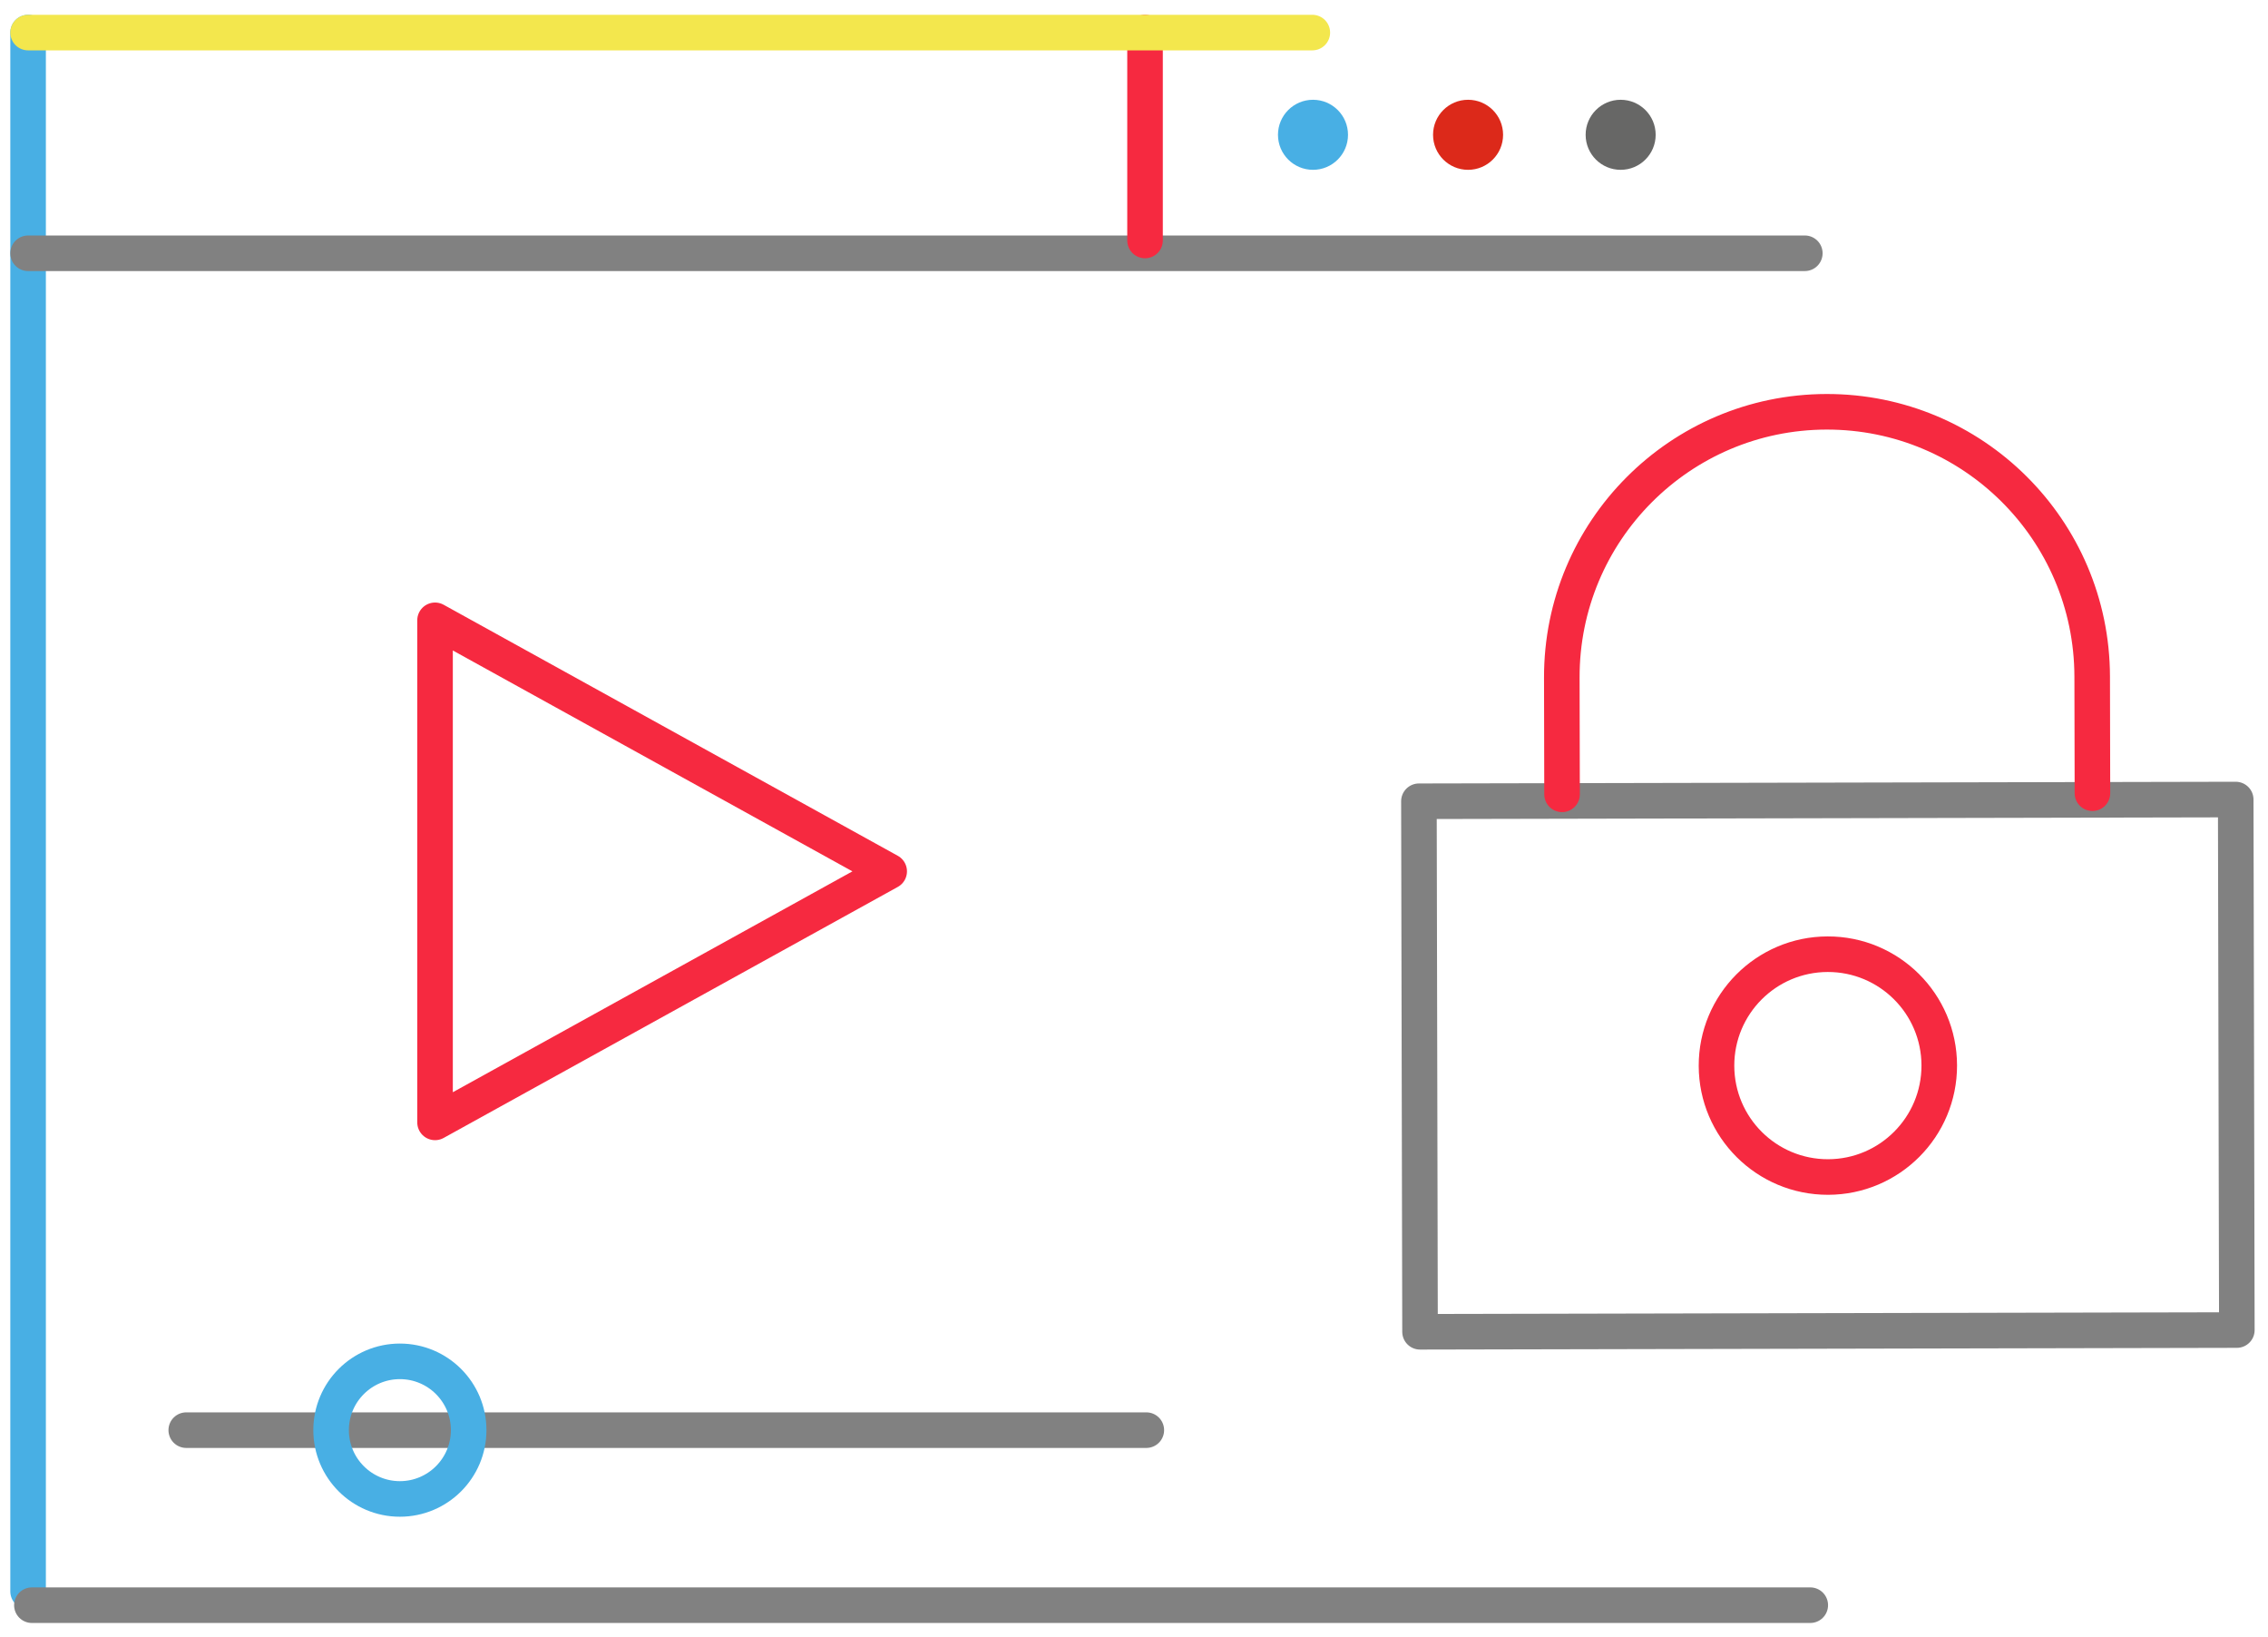<?xml version="1.0" encoding="UTF-8"?> <svg xmlns="http://www.w3.org/2000/svg" viewBox="0 0 255 184" width="255px" height="184px"><g transform="matrix(1.333, 0, 0, -1.333, -636.921, 301.561)"><title>i12</title><path d="M 552.81 152.75 L 514.504 131.582 L 514.504 173.918 Z" fill="none" stroke="#f62940" stroke-linecap="round" stroke-linejoin="round" stroke-miterlimit="10" stroke-width="3"></path><path d="M 493.52 105.63 L 574.499 105.63" fill="none" stroke="#818181" stroke-linecap="round" stroke-linejoin="round" stroke-miterlimit="10" stroke-width="3"></path><path d="M 517.34 105.63 C 517.34 102.427 514.743 99.829 511.539 99.829 C 508.336 99.829 505.738 102.427 505.738 105.63 C 505.738 108.834 508.336 111.431 511.539 111.431 C 514.743 111.431 517.34 108.834 517.34 105.63 Z" fill="none" stroke="#48afe4" stroke-linecap="round" stroke-linejoin="round" stroke-miterlimit="10" stroke-width="3"></path><path d="M 480.18 223.48 L 480.18 92.03" fill="none" stroke="#48afe4" stroke-linecap="round" stroke-linejoin="round" stroke-miterlimit="10" stroke-width="3"></path><path d="M 480.18 204.87 L 630.04 204.87" fill="none" stroke="#818181" stroke-linecap="round" stroke-linejoin="round" stroke-miterlimit="10" stroke-width="3"></path><path d="M 480.5 90.87 L 630.5 90.87" fill="none" stroke="#818181" stroke-linecap="round" stroke-linejoin="round" stroke-miterlimit="10" stroke-width="3"></path><path d="M 591.51 214.86 C 591.51 213.229 590.188 211.907 588.556 211.907 C 586.926 211.907 585.603 213.229 585.603 214.86 C 585.603 216.491 586.926 217.814 588.556 217.814 C 590.188 217.814 591.51 216.491 591.51 214.86" fill="#48afe4"></path><path d="M 604.59 214.86 C 604.59 213.229 603.268 211.907 601.636 211.907 C 600.006 211.907 598.683 213.229 598.683 214.86 C 598.683 216.491 600.006 217.814 601.636 217.814 C 603.268 217.814 604.59 216.491 604.59 214.86" fill="#dc291a"></path><path d="M 617.46 214.86 C 617.46 213.229 616.138 211.907 614.506 211.907 C 612.876 211.907 611.553 213.229 611.553 214.86 C 611.553 216.491 612.876 217.814 614.506 217.814 C 616.138 217.814 617.46 216.491 617.46 214.86" fill="#676766"></path><path d="M 574.39 205.95 L 574.39 223.48" fill="none" stroke="#f62940" stroke-linecap="round" stroke-linejoin="round" stroke-miterlimit="10" stroke-width="3"></path><path d="M 480.18 223.48 L 588.5 223.48" fill="none" stroke="#f3e74d" stroke-linecap="round" stroke-linejoin="round" stroke-miterlimit="10" stroke-width="3"></path><path d="M 666.48 114.07 L 597.585 113.924 L 597.491 158.661 L 666.385 158.806 Z" fill="none" stroke="#818181" stroke-linecap="round" stroke-linejoin="round" stroke-miterlimit="10" stroke-width="3"></path><path d="M 654.3 159.34 L 654.279 169.182 C 654.253 181.535 644.217 191.529 631.864 191.503 C 619.51 191.477 609.517 181.442 609.543 169.087 L 609.564 159.245" fill="none" stroke="#f62940" stroke-linecap="round" stroke-linejoin="round" stroke-miterlimit="10" stroke-width="3"></path><path d="M 641.38 136.39 C 641.391 131.202 637.194 126.986 632.005 126.975 C 626.817 126.964 622.602 131.161 622.591 136.35 C 622.58 141.538 626.777 145.753 631.965 145.764 C 637.154 145.776 641.369 141.578 641.38 136.39 Z" fill="none" stroke="#f62940" stroke-linecap="round" stroke-linejoin="round" stroke-miterlimit="10" stroke-width="3"></path></g></svg> 